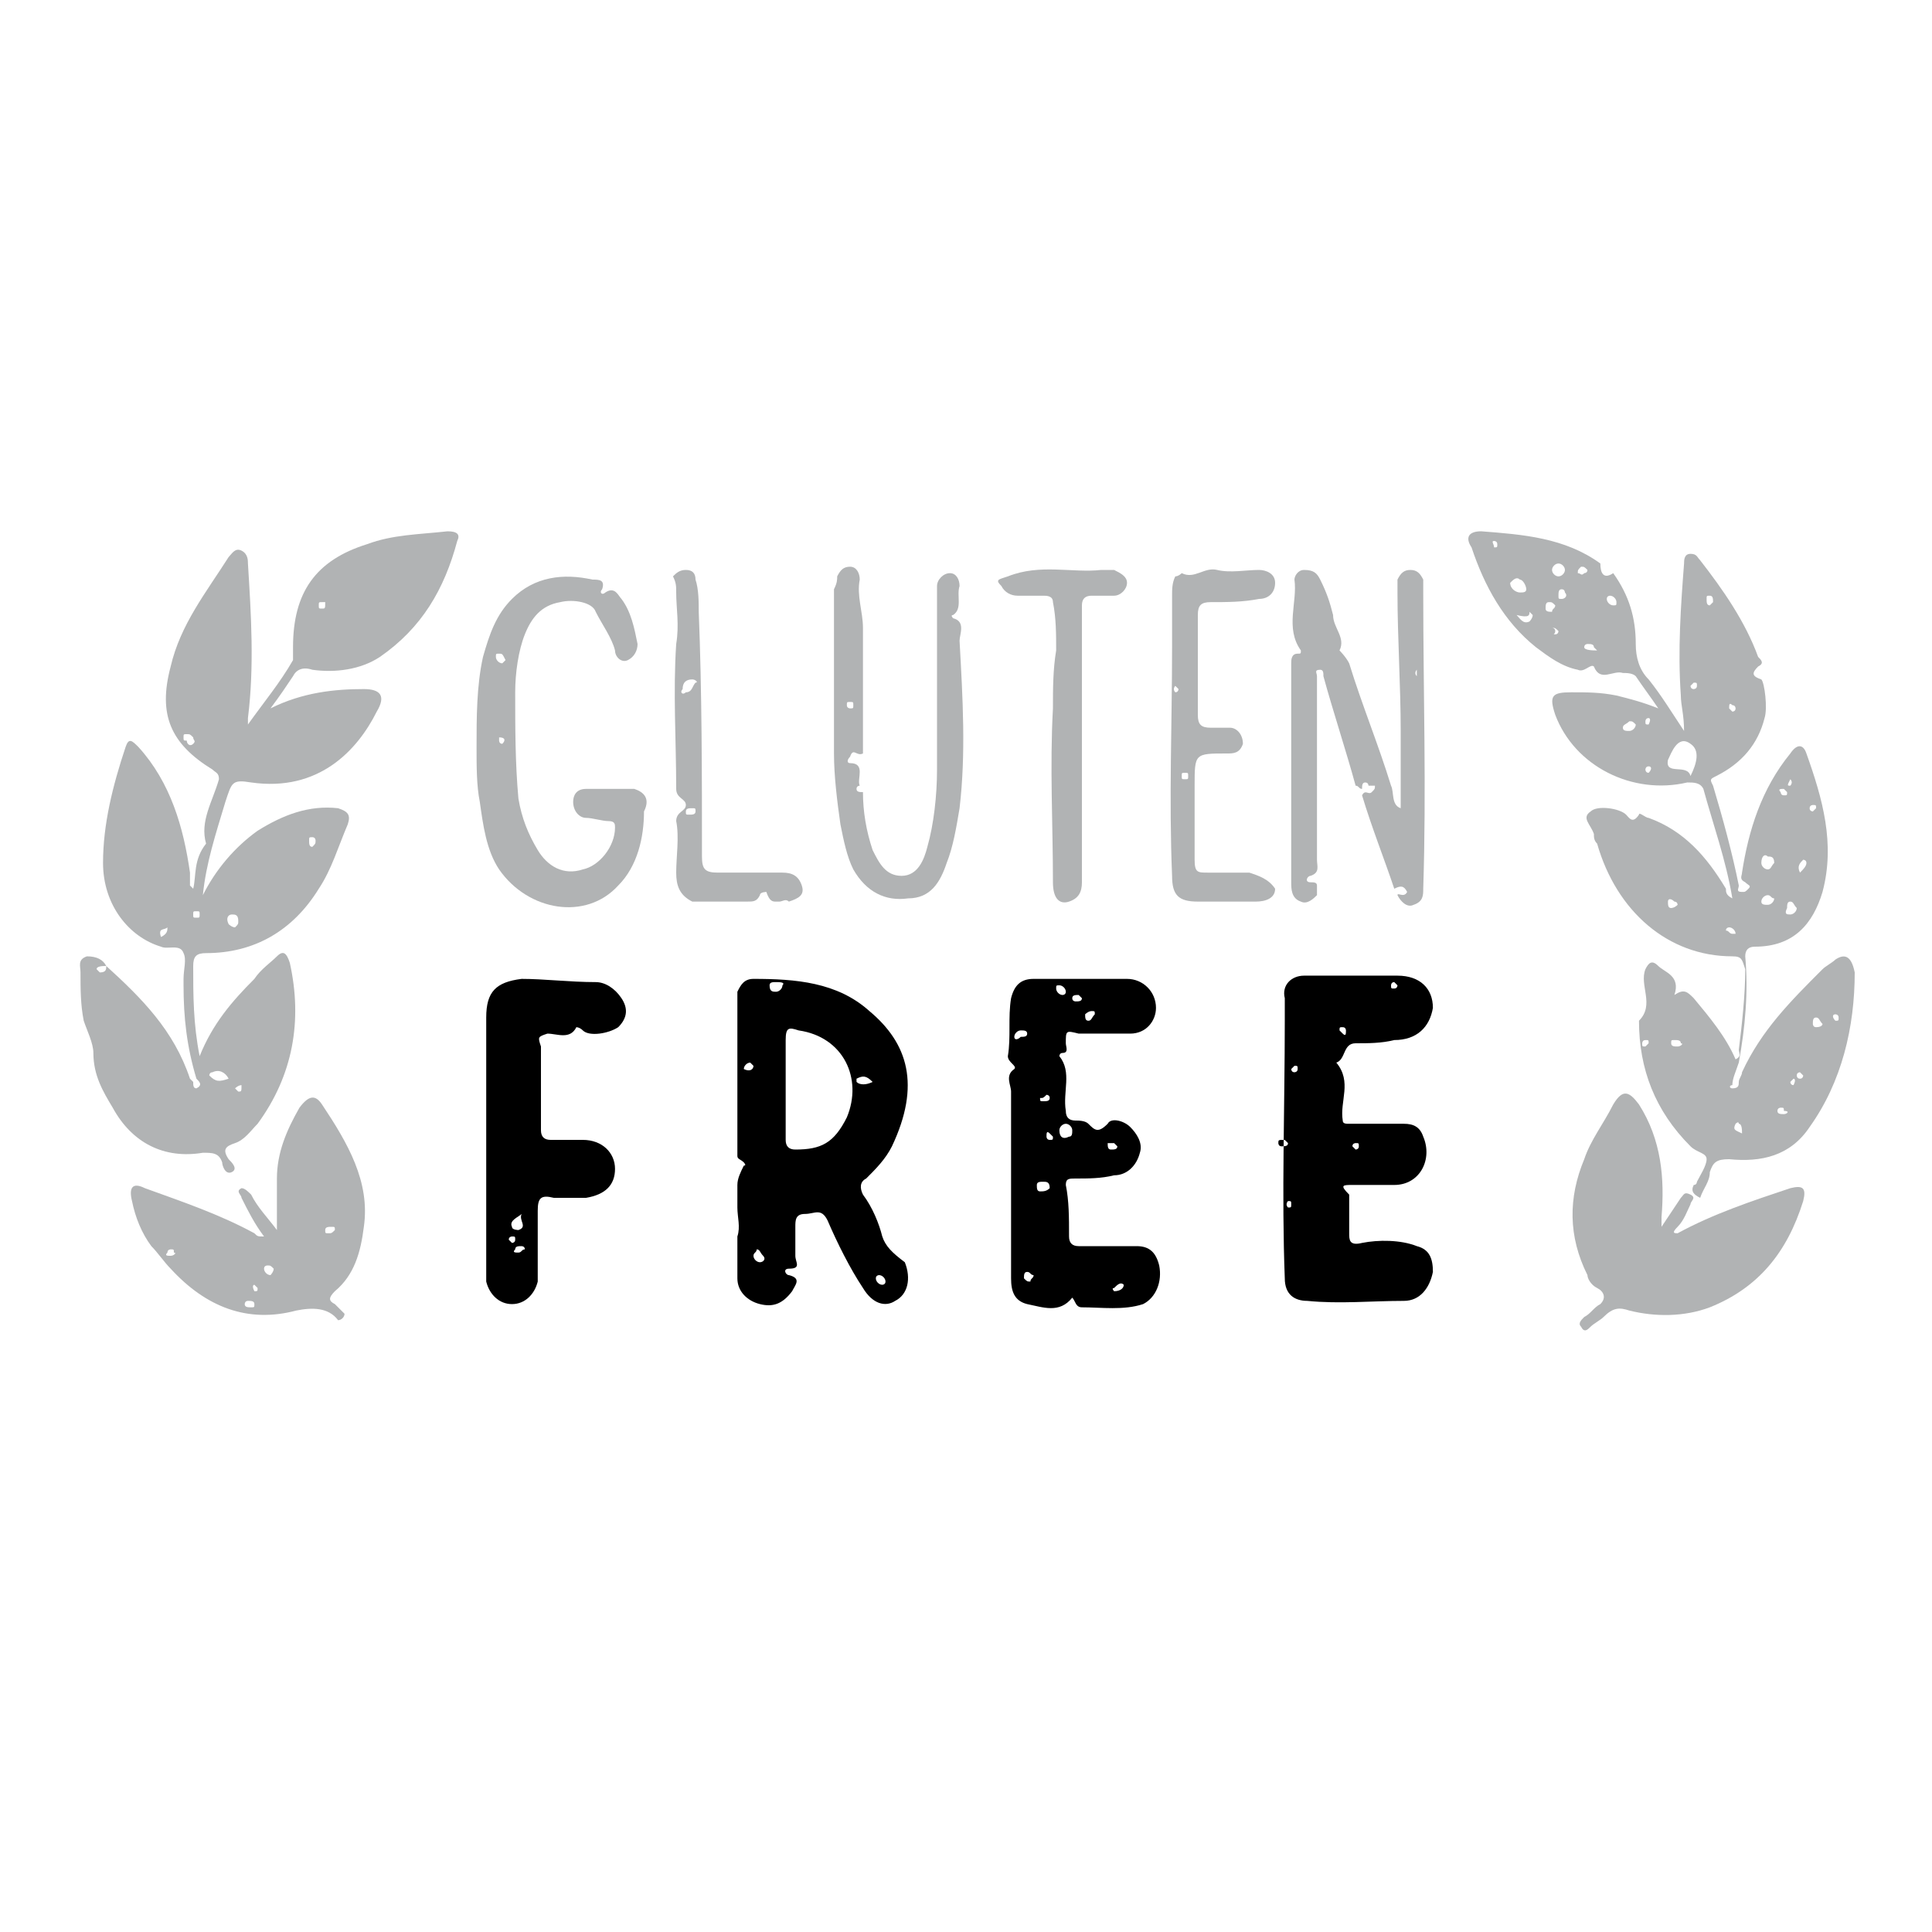 <?xml version="1.0" encoding="utf-8"?>
<!-- Generator: Adobe Illustrator 26.2.1, SVG Export Plug-In . SVG Version: 6.00 Build 0)  -->
<svg version="1.1" xmlns="http://www.w3.org/2000/svg" xmlns:xlink="http://www.w3.org/1999/xlink" x="0px" y="0px"
	 viewBox="0 0 60 60" style="enable-background:new 0 0 60 60;" xml:space="preserve">
<style type="text/css">
	.st0{fill:#B1B3B4;}
	.st1{display:none;}
	.st2{display:inline;fill:#707070;}
</style>
<g id="Capa_1">
	<g>
		<path class="st0" d="M52.1,38.3c1.1-0.6,2.3-1,3.5-1.4c0.4-0.1,0.5,0,0.4,0.4c-0.5,1.6-1.4,2.7-2.9,3.3c-0.8,0.3-1.7,0.3-2.5,0.1
			c-0.3-0.1-0.5-0.1-0.8,0.2c-0.1,0.1-0.3,0.2-0.4,0.3c-0.1,0.1-0.2,0.2-0.3,0c-0.1-0.1,0-0.2,0.1-0.3c0.2-0.1,0.3-0.3,0.5-0.4
			c0.2-0.2,0.1-0.4-0.1-0.5c-0.2-0.1-0.3-0.3-0.3-0.4c-0.6-1.2-0.6-2.4-0.1-3.6c0.2-0.6,0.6-1.1,0.9-1.7c0.3-0.5,0.5-0.4,0.8,0
			c0.7,1.1,0.8,2.3,0.7,3.5c0,0.1,0,0.1,0,0.3c0.2-0.3,0.4-0.6,0.6-0.9c0.1-0.1,0.1-0.2,0.3-0.1c0.2,0.1,0,0.2,0,0.3
			c-0.1,0.2-0.2,0.5-0.4,0.7C51.9,38.3,52,38.3,52.1,38.3z"/>
		<path class="st0" d="M33.6,23.2c0,1.4,0,2.8,0,4.2c0,0.3-0.1,0.5-0.4,0.6c-0.3,0.1-0.5-0.1-0.5-0.6c0-1.8-0.1-3.6,0-5.4
			c0-0.6,0-1.2,0.1-1.8c0-0.5,0-1-0.1-1.5c0-0.2-0.2-0.2-0.3-0.2c-0.3,0-0.6,0-0.8,0c-0.2,0-0.4-0.1-0.5-0.3
			C30.9,18,31,18,31.3,17.9c1-0.4,2-0.1,2.9-0.2c0.1,0,0.3,0,0.4,0c0.2,0.1,0.4,0.2,0.4,0.4c0,0.2-0.2,0.4-0.4,0.4
			c-0.2,0-0.5,0-0.7,0c-0.2,0-0.3,0.1-0.3,0.3C33.6,20.4,33.6,21.8,33.6,23.2C33.6,23.2,33.6,23.2,33.6,23.2z"/>
		<path class="st0" d="M13.9,16.5c-0.9,0.1-1.7,0.1-2.5,0.4c-1.6,0.5-2.3,1.5-2.3,3.2c0,0.2,0,0.3,0,0.4c-0.4,0.7-0.9,1.3-1.4,2
			c0-0.2,0-0.2,0-0.2c0.2-1.6,0.1-3.2,0-4.8c0-0.1,0-0.3-0.2-0.4c-0.2-0.1-0.3,0.1-0.4,0.2c-0.7,1.1-1.5,2.1-1.8,3.4
			c-0.4,1.5,0,2.4,1.3,3.2c0.1,0.1,0.2,0.1,0.2,0.3c-0.2,0.7-0.6,1.3-0.4,2C6,26.7,6.1,27.2,6,27.6c0,0-0.1-0.1-0.1-0.1
			c0-0.1,0-0.3,0-0.4c-0.2-1.4-0.6-2.8-1.6-3.9c-0.2-0.2-0.3-0.3-0.4,0c-0.4,1.2-0.7,2.4-0.7,3.6C3.2,28.1,4,29.1,5,29.4
			c0.2,0.1,0.6-0.1,0.7,0.2c0.1,0.2,0,0.5,0,0.8c0,0.1,0,0.1,0,0.2c0,1,0.1,1.9,0.4,2.9c0.1,0.1,0.2,0.2,0,0.3
			c-0.1,0-0.1-0.1-0.1-0.2l0,0c0,0-0.1-0.1-0.1-0.1C5.4,32,4.4,31,3.3,30l0,0c0,0,0,0,0,0c0,0.1,0,0.2-0.2,0.2c0,0-0.1-0.1-0.1-0.1
			C3,30,3.2,30,3.3,30c0,0,0,0,0,0c0,0,0,0,0,0c-0.1-0.2-0.3-0.3-0.6-0.3c-0.3,0.1-0.2,0.3-0.2,0.5c0,0.5,0,1,0.1,1.5
			c0.1,0.3,0.3,0.7,0.3,1c0,0.7,0.3,1.2,0.6,1.7c0.6,1.1,1.6,1.6,2.8,1.4c0.3,0,0.5,0,0.6,0.3c0,0.1,0.1,0.4,0.3,0.3
			c0.2-0.1,0-0.3-0.1-0.4c-0.2-0.3-0.1-0.4,0.2-0.5c0.3-0.1,0.5-0.4,0.7-0.6c1.1-1.5,1.4-3.2,1-5c-0.1-0.3-0.2-0.4-0.4-0.2
			c-0.2,0.2-0.5,0.4-0.7,0.7c-0.7,0.7-1.3,1.4-1.7,2.4c-0.2-1-0.2-1.9-0.2-2.8c0-0.3,0.1-0.4,0.4-0.4c1.5,0,2.7-0.7,3.5-2
			c0.4-0.6,0.6-1.3,0.9-2c0.1-0.3,0-0.4-0.3-0.5C9.6,25,8.8,25.3,8,25.8c-0.7,0.5-1.3,1.2-1.7,2c0.1-1,0.4-1.9,0.7-2.9
			c0.2-0.6,0.2-0.7,0.8-0.6c2.1,0.3,3.3-1,3.9-2.2c0.3-0.5,0.1-0.7-0.4-0.7c-0.9,0-1.9,0.1-2.9,0.6c0.3-0.4,0.5-0.7,0.7-1
			c0.1-0.2,0.3-0.3,0.6-0.2c0.7,0.1,1.5,0,2.1-0.4c1.3-0.9,2-2.1,2.4-3.6C14.3,16.6,14.2,16.5,13.9,16.5z M6,23.1
			c-0.1,0.1-0.2,0-0.2-0.1c-0.1,0-0.1,0-0.1-0.1c0-0.1,0-0.1,0.1-0.1c0.1,0,0.1,0,0.2,0.1C6,23,6.1,23,6,23.1z M5,29.1
			C5,29.1,4.9,29,5,29.1c-0.1-0.3,0.1-0.2,0.2-0.3C5.2,28.9,5.2,29,5,29.1z M7.5,33.7C7.5,33.7,7.5,33.8,7.5,33.7
			c0,0.2,0,0.2-0.1,0.2c0,0-0.1-0.1-0.1-0.1C7.3,33.8,7.4,33.7,7.5,33.7z M6.6,33.3c0.2-0.1,0.4,0,0.5,0.2c-0.3,0.1-0.4,0.1-0.6-0.1
			C6.5,33.4,6.5,33.3,6.6,33.3z M9.7,26c0.1,0,0.1,0.1,0.1,0.1c0,0.1,0,0.1-0.1,0.2c-0.1,0-0.1-0.1-0.1-0.2C9.6,26,9.6,26,9.7,26z
			 M7.2,28.4c0.1,0,0.2,0,0.2,0.2c0,0.1,0,0.1-0.1,0.2c-0.1,0-0.2-0.1-0.2-0.1C7,28.5,7.1,28.4,7.2,28.4z M6.1,28.5
			c-0.1,0-0.1,0-0.1-0.1c0-0.1,0-0.1,0.1-0.1c0.1,0,0.1,0,0.1,0.1C6.2,28.5,6.2,28.5,6.1,28.5z M10,18.9c-0.1,0-0.1,0-0.1-0.1
			c0-0.1,0-0.1,0.1-0.1c0.1,0,0.1,0,0.1,0C10.1,18.9,10.1,18.9,10,18.9z"/>
		<path d="M27.4,38.4c-0.1-0.4-0.3-0.9-0.6-1.3c-0.1-0.2-0.1-0.4,0.1-0.5c0.3-0.3,0.6-0.6,0.8-1c0.9-1.9,0.5-3.2-0.7-4.2
			c-1-0.9-2.3-1-3.6-1c-0.3,0-0.4,0.2-0.5,0.4c0,1.6,0,3.2,0,4.8c0,0,0,0.1,0,0.1c0,0.1,0,0.1,0,0.2c0,0.1,0.1,0.1,0.2,0.2
			c0,0,0.1,0.1,0,0.1c-0.1,0.2-0.2,0.4-0.2,0.6c0,0.2,0,0.5,0,0.7c0,0.3,0.1,0.6,0,0.9c0,0.1,0,0.1,0,0.2c0,0.4,0,0.7,0,1.1
			c0,0.4,0.3,0.7,0.7,0.8c0.4,0.1,0.7,0,1-0.4c0.1-0.2,0.3-0.4-0.1-0.5c-0.1,0-0.2-0.2,0-0.2c0.4,0,0.2-0.2,0.2-0.4
			c0-0.3,0-0.6,0-0.9c0-0.2,0-0.4,0.3-0.4c0.3,0,0.5-0.2,0.7,0.2c0.3,0.7,0.7,1.5,1.1,2.1c0.3,0.5,0.7,0.6,1,0.4
			c0.4-0.2,0.5-0.7,0.3-1.2C27.7,38.9,27.5,38.7,27.4,38.4z M23.1,33.2c0-0.1,0.1-0.2,0.2-0.2c0,0,0.1,0.1,0.1,0.1
			C23.4,33.2,23.3,33.3,23.1,33.2z M23.6,39.2c-0.1,0-0.2-0.1-0.2-0.2c0-0.1,0.1-0.1,0.1-0.2c0.1,0,0.1,0.1,0.2,0.2
			C23.8,39.1,23.7,39.2,23.6,39.2z M24.1,30.8c-0.1,0-0.2,0-0.2-0.2c0-0.1,0.1-0.1,0.2-0.1c0.1,0,0.3,0,0.2,0.1
			C24.3,30.7,24.2,30.8,24.1,30.8z M26.3,34.7c-0.4,0.8-0.8,1-1.6,1c-0.2,0-0.3-0.1-0.3-0.3c0-0.5,0-1.1,0-1.6c0,0,0,0,0,0
			c0-0.5,0-1,0-1.5c0-0.4,0.1-0.4,0.4-0.3C26.2,32.2,26.8,33.5,26.3,34.7z M26.6,33.5c0.2-0.1,0.3-0.1,0.5,0.1
			c-0.2,0.1-0.4,0.1-0.5,0C26.6,33.6,26.6,33.5,26.6,33.5z M27.4,39.9c-0.1,0-0.2-0.1-0.2-0.2c0-0.1,0.1-0.1,0.1-0.1
			c0.1,0,0.2,0.1,0.2,0.2C27.5,39.9,27.4,39.9,27.4,39.9z"/>
		<path d="M42,36.8c0.4,0,0.9,0,1.3,0c0.8,0,1.2-0.8,0.9-1.5c-0.1-0.3-0.3-0.4-0.6-0.4c-0.6,0-1.1,0-1.7,0c-0.1,0-0.2,0-0.2-0.1
			c-0.1-0.6,0.3-1.2-0.2-1.8c0.3-0.1,0.2-0.6,0.6-0.6c0.4,0,0.8,0,1.2-0.1c0.7,0,1.1-0.4,1.2-1c0-0.6-0.4-1-1.1-1c-0.5,0-1,0-1.4,0
			c0,0,0,0,0,0c-0.5,0-1,0-1.5,0c-0.4,0-0.7,0.3-0.6,0.7c0,0.2,0,0.5,0,0.7c0,2.7-0.1,5.4,0,8c0,0.5,0.3,0.7,0.7,0.7c1,0.1,2,0,3,0
			c0.5,0,0.8-0.4,0.9-0.9c0-0.4-0.1-0.7-0.5-0.8c-0.5-0.2-1.2-0.2-1.7-0.1c-0.4,0.1-0.4-0.1-0.4-0.3c0-0.4,0-0.8,0-1.2
			C41.6,36.8,41.7,36.8,42,36.8z M42.1,35.5c0.1,0,0.1,0,0.1,0.1c0,0.1-0.1,0.1-0.1,0.1c0,0-0.1-0.1-0.1-0.1
			C42,35.5,42.1,35.5,42.1,35.5z M43.3,30.5c0.1,0.1,0.1,0.1,0.1,0.1c0,0,0,0.1-0.1,0.1c-0.1,0-0.1,0-0.1-0.1
			C43.2,30.6,43.2,30.5,43.3,30.5z M41.7,31.9c0.1,0,0.1,0.1,0.1,0.1c0,0.1,0,0.2-0.1,0.1c0,0-0.1-0.1-0.1-0.1
			C41.6,31.9,41.6,31.9,41.7,31.9z M39.8,35.6c-0.1,0-0.1-0.1-0.1-0.1c0-0.1,0-0.1,0.2-0.1c0,0,0.1,0.1,0.1,0.1
			C40,35.6,39.9,35.6,39.8,35.6z M40,37.5C40,37.5,39.9,37.4,40,37.5c-0.1-0.1,0-0.2,0-0.2c0.1,0,0.1,0,0.1,0.1
			C40.1,37.5,40.1,37.5,40,37.5z M40.2,33.3c-0.1,0-0.1-0.1-0.1-0.1c0,0,0.1-0.1,0.1-0.1c0.1,0,0.1,0,0.1,0.1
			C40.3,33.3,40.2,33.3,40.2,33.3z"/>
		<path d="M36,39.3c-0.1-0.4-0.3-0.6-0.7-0.6c-0.6,0-1.2,0-1.8,0c-0.2,0-0.3-0.1-0.3-0.3c0-0.6,0-1.1-0.1-1.6c0-0.2,0.1-0.2,0.3-0.2
			c0.4,0,0.8,0,1.2-0.1c0.4,0,0.7-0.3,0.8-0.7c0.1-0.3-0.1-0.6-0.3-0.8c-0.2-0.2-0.6-0.3-0.7-0.1c-0.3,0.3-0.4,0.2-0.6,0
			c-0.1-0.1-0.3-0.1-0.4-0.1c-0.2,0-0.3-0.1-0.3-0.3c-0.1-0.6,0.2-1.2-0.2-1.7c0,0,0-0.1,0.1-0.1c0.2,0,0.1-0.2,0.1-0.3
			c0-0.4,0-0.4,0.4-0.3c0,0,0,0,0,0c0.5,0,1.1,0,1.6,0c0.5,0,0.8-0.4,0.8-0.8c0-0.5-0.4-0.9-0.9-0.9c-1,0-1.9,0-2.9,0
			c-0.4,0-0.6,0.2-0.7,0.6c-0.1,0.6,0,1.2-0.1,1.8c0,0.2,0.3,0.3,0.2,0.4c-0.3,0.2-0.1,0.5-0.1,0.7c0,0.8,0,1.7,0,2.5
			c0,1.1,0,2.2,0,3.3c0,0.4,0.1,0.7,0.5,0.8c0.5,0.1,1,0.3,1.4-0.2c0.1,0.1,0.1,0.3,0.3,0.3c0.6,0,1.3,0.1,1.9-0.1
			C35.9,40.3,36.1,39.8,36,39.3z M34.6,35.5c0,0,0.1,0.1,0.1,0.1c0,0.1-0.1,0.1-0.2,0.1c-0.1,0-0.1-0.1-0.1-0.2
			C34.5,35.5,34.5,35.5,34.6,35.5z M33.9,31.4c0.1,0,0.1,0,0.1,0.1c-0.1,0.1-0.1,0.2-0.2,0.2c-0.1,0-0.1-0.1-0.1-0.2
			C33.7,31.5,33.8,31.4,33.9,31.4z M33.5,30.9c0,0,0.1,0.1,0.1,0.1c0,0.1-0.1,0.1-0.2,0.1c0,0-0.1,0-0.1-0.1
			C33.3,30.9,33.4,30.9,33.5,30.9z M31.5,32.2c0-0.1,0.1-0.2,0.2-0.2c0.1,0,0.2,0,0.2,0.1c0,0.1-0.1,0.1-0.2,0.1
			C31.6,32.3,31.5,32.3,31.5,32.2z M32,39.8c-0.1,0-0.1,0-0.2-0.1c0-0.1,0-0.2,0.1-0.2c0.1,0,0.1,0.1,0.2,0.1
			C32.1,39.7,32,39.7,32,39.8z M32.5,34c0,0,0.1,0,0.1,0.1c0,0.1-0.1,0.1-0.2,0.1c-0.1,0-0.1,0-0.1-0.1C32.4,34.1,32.4,34.1,32.5,34
			z M32.3,37c-0.1,0-0.1-0.1-0.1-0.2c0-0.1,0.1-0.1,0.2-0.1c0.1,0,0.2,0,0.2,0.2C32.5,37,32.4,37,32.3,37z M32.6,35.4
			c-0.1,0-0.1-0.1-0.1-0.1c0-0.1,0-0.2,0.1-0.1c0,0,0.1,0.1,0.1,0.1C32.7,35.4,32.7,35.4,32.6,35.4z M32.9,30.6
			c0.1,0,0.2,0.1,0.2,0.2c0,0.1-0.1,0.1-0.1,0.1c-0.1,0-0.2-0.1-0.2-0.2C32.8,30.6,32.8,30.6,32.9,30.6z M32.9,35.1
			c0-0.1,0.1-0.2,0.2-0.2c0.1,0,0.2,0.1,0.2,0.2c0,0.1,0,0.2-0.1,0.2C33,35.4,32.9,35.3,32.9,35.1z M34.6,40.1c0,0-0.1-0.1,0-0.1
			c0.1-0.1,0.2-0.2,0.3-0.1C34.9,40,34.8,40.1,34.6,40.1z"/>
		<path class="st0" d="M57,29.8c-0.1,0.1-0.3,0.2-0.4,0.3c-1,1-1.9,1.9-2.5,3.2c0,0.1-0.1,0.2-0.1,0.3c0,0,0,0,0,0l0,0
			c0,0.1,0,0.2-0.2,0.2c-0.1,0-0.1-0.1,0-0.1c0-0.2,0.1-0.4,0.2-0.7c0.2-1.1,0.3-2.2,0.2-3.3c0-0.2,0.1-0.3,0.3-0.3
			c1.2,0,1.8-0.7,2.1-1.7c0.4-1.5,0-2.9-0.5-4.3c-0.1-0.3-0.3-0.3-0.5,0c-0.9,1.1-1.3,2.4-1.5,3.7c0,0.1-0.1,0.2,0.1,0.3
			c0.1,0.1,0.2,0.1,0.1,0.2c-0.1,0.1-0.1,0.1-0.2,0.1c-0.2,0-0.1-0.1-0.1-0.2c-0.2-1-0.5-2.1-0.8-3.1c-0.1-0.2-0.1-0.2,0.1-0.3
			c0.8-0.4,1.3-1,1.5-1.8c0.1-0.3,0-1.1-0.1-1.2c-0.3-0.1-0.3-0.2-0.1-0.4c0.2-0.1,0.1-0.2,0-0.3c-0.4-1.1-1.1-2.1-1.8-3
			c-0.1-0.1-0.1-0.2-0.3-0.2c-0.2,0-0.2,0.2-0.2,0.3c-0.1,1.3-0.2,2.7-0.1,4.1c0,0.3,0.1,0.6,0.1,1.1c-0.4-0.6-0.7-1.1-1.1-1.6
			c-0.3-0.3-0.4-0.7-0.4-1.1c0-0.8-0.2-1.5-0.7-2.2c-0.3,0.2-0.4,0-0.4-0.3c0,0,0,0,0,0l0,0c-1.1-0.8-2.4-0.9-3.7-1
			c-0.4,0-0.5,0.2-0.3,0.5c0.4,1.2,1,2.3,2,3.1c0.4,0.3,0.8,0.6,1.3,0.7c0.2,0.1,0.4-0.2,0.5-0.1c0.2,0.5,0.6,0.1,0.9,0.2
			c0.1,0,0.3,0,0.4,0.1c0.2,0.3,0.5,0.7,0.7,1c-0.5-0.2-0.9-0.3-1.3-0.4c-0.5-0.1-0.9-0.1-1.4-0.1c-0.6,0-0.7,0.1-0.5,0.7
			c0.6,1.6,2.4,2.5,4.1,2.1c0.2,0,0.4,0,0.5,0.2c0.3,1.1,0.7,2.2,0.9,3.4c-0.2-0.1-0.2-0.2-0.2-0.3c-0.6-1-1.3-1.8-2.4-2.2
			c-0.1,0-0.3-0.2-0.3-0.1c-0.2,0.3-0.3,0.1-0.4,0c-0.2-0.2-0.9-0.3-1.1-0.1c-0.3,0.2,0,0.4,0.1,0.7c0,0.1,0,0.2,0.1,0.3
			c0.6,2.1,2.2,3.5,4.2,3.5c0.3,0,0.3,0.1,0.4,0.4c0,0.8-0.1,1.7-0.2,2.5c0,0.1,0.1,0.2-0.1,0.3c-0.3-0.7-0.8-1.3-1.3-1.9
			c-0.2-0.2-0.3-0.3-0.6-0.1c0.2-0.6-0.3-0.7-0.5-0.9c-0.2-0.2-0.3-0.1-0.4,0.1c-0.2,0.5,0.3,1.1-0.2,1.6c0,1.5,0.5,2.8,1.6,3.9
			c0.2,0.2,0.5,0.2,0.5,0.4c0,0.2-0.2,0.5-0.3,0.7c0,0,0,0.1-0.1,0.1c-0.1,0.2,0,0.3,0.2,0.4c0.1-0.3,0.3-0.5,0.3-0.8
			c0.1-0.3,0.2-0.4,0.6-0.4c1,0.1,1.9-0.1,2.5-1c1-1.4,1.4-3.1,1.4-4.8C57.5,29.7,57.3,29.6,57,29.8z M56.3,25c0.1,0,0.1,0,0.1,0.1
			c0,0-0.1,0.1-0.1,0.1c0,0-0.1,0-0.1-0.1C56.2,25,56.3,25,56.3,25z M56,26.7c0,0,0.1,0,0.1,0.1c0,0.1-0.1,0.2-0.2,0.3
			C55.8,26.9,55.9,26.8,56,26.7z M55.6,24.2C55.6,24.2,55.7,24.3,55.6,24.2c0.1,0.1,0,0.2,0,0.2C55.5,24.4,55.5,24.4,55.6,24.2
			C55.5,24.3,55.6,24.2,55.6,24.2z M55.6,28c0.1,0,0.1,0.1,0.2,0.2c0,0.1-0.1,0.2-0.2,0.2c-0.1,0-0.2,0-0.1-0.2
			C55.5,28.1,55.5,28,55.6,28z M55.4,24.5c0,0,0.1,0.1,0.1,0.1c0,0.1,0,0.1-0.1,0.1c-0.1,0-0.1-0.1-0.1-0.1
			C55.2,24.5,55.3,24.5,55.4,24.5z M54.9,28.1c-0.1,0-0.2,0-0.2-0.1c0-0.1,0.1-0.2,0.2-0.2c0.1,0,0.1,0.1,0.2,0.1
			C55.1,28,55,28.1,54.9,28.1z M54.9,26.6c0.1,0,0.2,0,0.2,0.2c-0.1,0.1-0.1,0.2-0.2,0.2c-0.1,0-0.2-0.1-0.2-0.2
			C54.7,26.6,54.8,26.5,54.9,26.6z M53.8,21.9c0.1,0,0.1,0.1,0.1,0.1c0,0.1-0.1,0.1-0.1,0.1c0,0-0.1-0.1-0.1-0.1
			C53.7,21.9,53.7,21.8,53.8,21.9z M46.4,17C46.4,17,46.5,17,46.4,17c0-0.1-0.1-0.2,0-0.2c0,0,0.1,0,0.1,0.1
			C46.5,17,46.5,17,46.4,17z M47.2,18c0.1,0,0.2,0.2,0.2,0.3c0,0.1-0.1,0.1-0.2,0.1c-0.1,0-0.3-0.1-0.3-0.3C47,18,47.1,17.9,47.2,18
			z M47.5,19.3c-0.2,0.1-0.3-0.1-0.4-0.2c0.4,0.1,0.4,0,0.4-0.1c0,0,0,0,0,0c0,0,0,0,0.1,0.1C47.6,19.2,47.5,19.3,47.5,19.3z
			 M48.4,17.5c0.1,0,0.2,0.1,0.2,0.2c0,0.1-0.1,0.2-0.2,0.2c-0.1,0-0.2-0.1-0.2-0.2C48.2,17.6,48.3,17.5,48.4,17.5z M48,18.9
			c0-0.1,0-0.2,0.1-0.2c0.1,0,0.1,0,0.2,0.1c0,0.1-0.1,0.1-0.1,0.2C48.1,19,48,19,48,18.9z M48.3,19.7c-0.1,0,0,0,0-0.1
			c0-0.1-0.1-0.1-0.1-0.1c0.1,0,0.1,0,0.2,0.1C48.4,19.6,48.4,19.7,48.3,19.7z M48.5,18.6c-0.1,0-0.1,0-0.1-0.1c0-0.1,0-0.2,0.1-0.2
			c0.1,0,0.1,0.1,0.1,0.1C48.7,18.5,48.6,18.6,48.5,18.6z M49,17.8c0-0.1,0-0.1,0.1-0.2c0.1,0,0.1,0,0.2,0.1c0,0.1-0.1,0.1-0.1,0.1
			C49.1,17.9,49.1,17.8,49,17.8z M49.6,20.2c-0.1,0-0.4,0-0.4-0.1c0-0.1,0.1-0.1,0.1-0.1c0.1,0,0.2,0,0.2,0.1
			C49.6,20.2,49.6,20.2,49.6,20.2z M50.1,18.8c-0.1,0-0.2-0.1-0.2-0.2c0-0.1,0.1-0.1,0.1-0.1c0.1,0,0.2,0.1,0.2,0.2
			C50.2,18.8,50.2,18.8,50.1,18.8z M50.6,22.7c-0.1,0-0.2,0-0.2-0.1c0-0.1,0.1-0.1,0.2-0.2c0.1,0,0.1,0,0.2,0.1
			C50.8,22.6,50.7,22.7,50.6,22.7z M51.2,24c-0.1,0-0.1-0.1-0.1-0.1c0,0,0-0.1,0.1-0.1C51.3,23.8,51.3,23.9,51.2,24
			C51.3,24,51.2,24,51.2,24z M51.2,22.5c-0.1,0-0.1,0-0.1-0.1c0,0,0-0.1,0.1-0.1C51.2,22.3,51.3,22.3,51.2,22.5
			C51.3,22.5,51.3,22.5,51.2,22.5z M52.5,24.1c-0.1-0.4-0.8,0-0.7-0.5c0.1-0.2,0.3-0.8,0.7-0.5C52.8,23.3,52.7,23.7,52.5,24.1z
			 M52.6,21.4c-0.1,0-0.1-0.1-0.1-0.1c0,0,0.1-0.1,0.1-0.1c0.1,0,0.1,0,0.1,0.1C52.7,21.4,52.6,21.4,52.6,21.4z M53,18.6
			c0-0.1,0-0.1,0.1-0.1c0.1,0,0.1,0.1,0.1,0.2c0,0-0.1,0.1-0.1,0.1C53,18.8,53,18.7,53,18.6z M51.9,28.2c-0.1,0-0.1-0.1-0.1-0.2
			c0-0.1,0.1-0.1,0.2,0c0.1,0,0.1,0.1,0.1,0.1C52,28.2,51.9,28.2,51.9,28.2z M53.8,29c-0.1,0-0.1-0.1-0.2-0.1c0-0.1,0.1-0.1,0.1-0.1
			c0.1,0,0.2,0.1,0.2,0.2C54,29,53.9,29,53.8,29z M51.1,32.5c-0.1,0-0.1,0-0.1-0.1c0,0,0-0.1,0.1-0.1c0.1,0,0.1,0,0.1,0.1
			C51.2,32.4,51.1,32.5,51.1,32.5z M52.1,32.5c-0.1,0-0.2,0-0.2-0.1c0-0.1,0-0.1,0.1-0.1c0.1,0,0.2,0,0.2,0.1
			C52.3,32.4,52.2,32.5,52.1,32.5z M54.1,35.2c-0.2-0.1-0.3-0.1-0.2-0.3c0,0,0.1-0.1,0.1,0C54.1,34.9,54.1,35.1,54.1,35.2z
			 M55.4,34.6c-0.1,0-0.2,0-0.2-0.1c0-0.1,0.1-0.1,0.1-0.1c0.1,0,0.1,0,0.1,0.1C55.6,34.5,55.5,34.6,55.4,34.6z M55.7,33.7
			c-0.1,0-0.1-0.1-0.1-0.1c0,0,0.1-0.1,0.1-0.1C55.7,33.5,55.8,33.5,55.7,33.7C55.7,33.6,55.7,33.7,55.7,33.7z M55.9,33.5
			c-0.1,0-0.1-0.1-0.1-0.1c0-0.1,0.1-0.1,0.1-0.1c0,0,0.1,0.1,0.1,0.1C56,33.4,56,33.5,55.9,33.5z M56.4,31.9
			c-0.1,0-0.1-0.1-0.1-0.1c0-0.1,0-0.2,0.1-0.2c0.1,0,0.1,0.1,0.2,0.2C56.6,31.8,56.6,31.9,56.4,31.9z M57,31.7
			C57,31.7,57,31.7,57,31.7c-0.1-0.1-0.1-0.2,0-0.2c0,0,0.1,0,0.1,0.1C57.1,31.7,57.1,31.7,57,31.7z"/>
		<path class="st0" d="M10,34.3C9.8,34,9.6,34,9.3,34.4c-0.4,0.7-0.7,1.4-0.7,2.2c0,0.5,0,1.1,0,1.6c-0.3-0.4-0.6-0.7-0.8-1.1
			c-0.1-0.1-0.2-0.2-0.3-0.2c-0.2,0.1,0,0.2,0,0.3c0.2,0.4,0.4,0.8,0.7,1.2C8,38.4,8,38.4,7.9,38.3c-1.1-0.6-2.3-1-3.4-1.4
			c-0.4-0.2-0.5,0-0.4,0.4c0.1,0.5,0.3,1,0.6,1.4c0.2,0.2,0.4,0.5,0.6,0.7c1.1,1.2,2.4,1.7,3.9,1.3c0.5-0.1,1-0.1,1.3,0.3
			c0.1,0,0.2-0.1,0.2-0.2c-0.1-0.1-0.2-0.2-0.3-0.3c-0.2-0.1-0.2-0.2,0-0.4c0.6-0.5,0.8-1.2,0.9-2C11.5,36.7,10.8,35.5,10,34.3z
			 M5.3,39c-0.1,0-0.2,0-0.1-0.1c0-0.1,0.1-0.1,0.1-0.1c0.1,0,0.1,0,0.1,0.1C5.5,38.9,5.4,39,5.3,39z M7.8,40.6
			c-0.1,0-0.2,0-0.2-0.1c0,0,0-0.1,0.1-0.1c0.1,0,0.2,0,0.2,0.1C7.9,40.6,7.9,40.6,7.8,40.6z M7.9,40.1C7.9,40.1,7.8,40.1,7.9,40.1
			c-0.1-0.2,0-0.2,0-0.2C8,40,8,40,8,40C8,40.1,8,40.1,7.9,40.1z M8.4,39.6c-0.1,0-0.2-0.1-0.2-0.2c0-0.1,0.1-0.1,0.1-0.1
			c0.1,0,0.1,0,0.2,0.1C8.5,39.5,8.4,39.6,8.4,39.6z M10.2,38.3c-0.1,0-0.1,0-0.1-0.1c0-0.1,0.1-0.1,0.2-0.1c0.1,0,0.1,0,0.1,0.1
			C10.3,38.3,10.3,38.3,10.2,38.3z"/>
		<path d="M17,32.1c0.3,0,0.7,0.2,0.9-0.2c0,0,0.1,0,0.2,0.1c0.2,0.2,0.8,0.1,1.1-0.1c0.3-0.3,0.3-0.6,0.1-0.9
			c-0.2-0.3-0.5-0.5-0.8-0.5c-0.8,0-1.6-0.1-2.3-0.1c-0.8,0.1-1.1,0.4-1.1,1.2c0,1.3,0,2.6,0,3.9c0,0,0,0,0,0c0,0.6,0,1.3,0,1.9
			c0,0.6,0,1.3,0,1.9c0,0.2,0,0.3,0,0.5c0.1,0.4,0.4,0.7,0.8,0.7c0.4,0,0.7-0.3,0.8-0.7c0-0.2,0-0.3,0-0.5c0-0.6,0-1.1,0-1.7
			c0-0.4,0.1-0.5,0.5-0.4c0.3,0,0.6,0,1,0c0.6-0.1,0.9-0.4,0.9-0.9c0-0.5-0.4-0.9-1-0.9c-0.3,0-0.7,0-1,0c-0.2,0-0.3-0.1-0.3-0.3
			c0-0.9,0-1.7,0-2.6C16.7,32.2,16.7,32.2,17,32.1z M15.8,38.5c0-0.1,0.1-0.1,0.1-0.1c0.1,0,0.1,0,0.1,0.1c0,0.1-0.1,0.1-0.1,0.1
			C15.9,38.6,15.8,38.5,15.8,38.5z M16.1,38.9c-0.1,0-0.2,0-0.1-0.1c0-0.1,0.1-0.1,0.2-0.1c0,0,0.1,0,0.1,0.1
			C16.2,38.8,16.2,38.9,16.1,38.9z M16.1,38.2c0,0-0.2,0-0.2-0.1c-0.1-0.2,0.2-0.3,0.3-0.4C16.1,37.9,16.4,38.1,16.1,38.2z"/>
		<path class="st0" d="M44.2,18.4c0-0.1,0-0.3,0-0.4c-0.1-0.2-0.2-0.3-0.4-0.3c-0.2,0-0.3,0.1-0.4,0.3c0,0.1,0,0.3,0,0.4
			c0,1.4,0.1,2.9,0.1,4.3c0,0.8,0,1.6,0,2.4c-0.3-0.1-0.2-0.5-0.3-0.7c-0.4-1.3-0.9-2.5-1.3-3.8c-0.1-0.2-0.3-0.4-0.3-0.4
			c0.2-0.4-0.2-0.7-0.2-1.1c-0.1-0.4-0.2-0.7-0.4-1.1c-0.1-0.2-0.2-0.3-0.5-0.3c-0.2,0-0.3,0.2-0.3,0.3c0.1,0.7-0.3,1.5,0.2,2.2
			c0,0.1,0,0.1-0.1,0.1c-0.2,0-0.2,0.2-0.2,0.3c0,2.3,0,4.5,0,6.8c0,0.2,0,0.5,0.3,0.6c0.2,0.1,0.4-0.1,0.5-0.2c0,0,0-0.1,0-0.2
			c0,0,0-0.1,0-0.1c0-0.1-0.1-0.1-0.2-0.1c-0.2,0-0.1-0.2,0-0.2c0.3-0.1,0.2-0.3,0.2-0.5c0-1.9,0-3.7,0-5.6c0,0,0,0,0,0
			c0,0,0-0.1,0-0.1c0-0.1-0.1-0.2,0.1-0.2c0.1,0,0.1,0.1,0.1,0.2c0.3,1.1,0.7,2.3,1,3.4c0.1,0,0.1,0.1,0.2,0.1l0,0
			c0-0.1,0-0.2,0.1-0.2c0.1,0,0.1,0.1,0.1,0.1c0.1,0,0.1,0,0.2,0c0,0.1,0,0.1-0.1,0.2c-0.1,0.1-0.2-0.1-0.3,0.1c0.3,1,0.7,2,1,2.9
			c0.2-0.1,0.3-0.1,0.4,0.1c-0.1,0.2-0.3,0-0.3,0.1c0.1,0.2,0.3,0.4,0.5,0.3c0.3-0.1,0.3-0.3,0.3-0.5C44.3,24.5,44.2,21.5,44.2,18.4
			z M44,21C43.9,20.9,43.9,20.9,44,21c-0.1-0.1,0-0.2,0-0.2C44,20.8,44,20.8,44,21C44,20.9,44,21,44,21z"/>
		<path class="st0" d="M19.7,24.5c-0.5,0-1,0-1.5,0c-0.3,0-0.4,0.2-0.4,0.4c0,0.3,0.2,0.5,0.4,0.5c0.2,0,0.5,0.1,0.7,0.1
			c0.2,0,0.2,0.1,0.2,0.2c0,0.6-0.5,1.2-1,1.3c-0.6,0.2-1.1-0.1-1.4-0.6c-0.3-0.5-0.5-1-0.6-1.6c-0.1-1.1-0.1-2.2-0.1-3.3
			c0-0.6,0.1-1.3,0.3-1.8c0.2-0.5,0.5-0.9,1.1-1c0.4-0.1,1,0,1.1,0.3c0.2,0.4,0.5,0.8,0.6,1.2c0,0.2,0.2,0.4,0.4,0.3
			c0.2-0.1,0.3-0.3,0.3-0.5c-0.1-0.5-0.2-1-0.5-1.4c-0.1-0.1-0.2-0.4-0.5-0.2c-0.1,0.1-0.2,0-0.1-0.1c0.1-0.3-0.1-0.3-0.3-0.3
			c-0.9-0.2-1.8-0.1-2.5,0.6c-0.5,0.5-0.7,1.1-0.9,1.8c-0.2,0.9-0.2,1.9-0.2,2.8c0,0.6,0,1.2,0.1,1.7c0.1,0.7,0.2,1.5,0.6,2.1
			c0.9,1.3,2.7,1.6,3.7,0.5c0.6-0.6,0.8-1.5,0.8-2.3C20.2,24.8,20,24.6,19.7,24.5z M15.4,20.4c0-0.1,0-0.1,0.1-0.1
			c0.1,0,0.1,0,0.2,0.2c0,0-0.1,0.1-0.1,0.1C15.5,20.6,15.4,20.5,15.4,20.4z M15.6,23.1c-0.1,0-0.1-0.1-0.1-0.1c0,0,0-0.1,0-0.1
			C15.7,22.9,15.7,23,15.6,23.1C15.7,23.1,15.7,23.1,15.6,23.1z"/>
		<g>
			<path class="st0" d="M26.7,23.5C26.7,23.5,26.7,23.5,26.7,23.5C26.7,23.5,26.7,23.5,26.7,23.5z"/>
			<path class="st0" d="M29.8,19.9c0-0.2,0.2-0.6-0.2-0.7c0,0-0.1-0.1,0-0.1c0.3-0.2,0.1-0.6,0.2-0.9c0-0.2-0.1-0.4-0.3-0.4
				c-0.2,0-0.4,0.2-0.4,0.4c0,0.1,0,0.3,0,0.4c0,1.8,0,3.6,0,5.3c0,0.8-0.1,1.7-0.3,2.4c-0.1,0.4-0.3,0.9-0.8,0.9
				c-0.5,0-0.7-0.4-0.9-0.8c-0.2-0.6-0.3-1.2-0.3-1.8c-0.1,0-0.2,0-0.2-0.1c0-0.1,0.1-0.1,0.1-0.1l0,0c-0.1-0.2,0.2-0.7-0.3-0.7
				c-0.1,0-0.1-0.1,0-0.2c0.1-0.3,0.2,0,0.4-0.1c0-1.3,0-2.6,0-3.9c0-0.5-0.2-1-0.1-1.5c0-0.2-0.1-0.4-0.3-0.4
				c-0.2,0-0.3,0.1-0.4,0.3c0,0.1,0,0.2-0.1,0.4c0,1.7,0,3.4,0,5.1c0,0.7,0.1,1.5,0.2,2.2c0.1,0.5,0.2,1,0.4,1.4
				c0.4,0.7,1,1,1.7,0.9c0.7,0,1-0.5,1.2-1.1c0.2-0.5,0.3-1.1,0.4-1.7C30,23.4,29.9,21.7,29.8,19.9z M26.4,21.8c0.1,0,0.1,0,0.1,0.1
				c0,0.1,0,0.1-0.1,0.1c0,0-0.1,0-0.1-0.1C26.3,21.8,26.3,21.8,26.4,21.8z"/>
		</g>
		<path class="st0" d="M38.8,27.1c-0.4,0-0.9,0-1.3,0c-0.3,0-0.4,0-0.4-0.4c0-0.8,0-1.6,0-2.3c0-1,0-1,1-1c0,0,0,0,0,0
			c0.2,0,0.4,0,0.5-0.3c0-0.3-0.2-0.5-0.4-0.5c-0.2,0-0.4,0-0.6,0c-0.3,0-0.4-0.1-0.4-0.4c0-1,0-2.1,0-3.1c0-0.3,0.1-0.4,0.4-0.4
			c0.5,0,1,0,1.5-0.1c0.3,0,0.5-0.2,0.5-0.5c0-0.3-0.3-0.4-0.5-0.4c-0.4,0-0.9,0.1-1.3,0c-0.4-0.1-0.7,0.3-1.1,0.1
			c0,0-0.1,0.1-0.2,0.1c-0.1,0.2-0.1,0.4-0.1,0.6c0,0.5,0,1.1,0,1.6c0,2.4-0.1,4.7,0,7.1c0,0.6,0.2,0.8,0.8,0.8c0.3,0,0.5,0,0.8,0
			c0,0,0,0,0,0c0.3,0,0.7,0,1,0c0.3,0,0.6-0.1,0.6-0.4C39.4,27.3,39.1,27.2,38.8,27.1z M36.5,21.5C36.5,21.5,36.4,21.4,36.5,21.5
			c-0.1-0.1,0-0.2,0-0.2c0,0,0.1,0.1,0.1,0.1C36.6,21.4,36.6,21.5,36.5,21.5z M36.8,24.2c-0.1,0-0.1,0-0.1-0.1c0-0.1,0-0.1,0.1-0.1
			c0.1,0,0.1,0,0.1,0.1C36.9,24.2,36.9,24.2,36.8,24.2z"/>
		<path class="st0" d="M24.9,27.5c-0.1-0.3-0.3-0.4-0.6-0.4c-0.7,0-1.3,0-2,0c-0.4,0-0.5-0.1-0.5-0.5c0-2.5,0-5.1-0.1-7.6
			c0-0.3,0-0.7-0.1-1c0-0.2-0.1-0.3-0.3-0.3c-0.2,0-0.3,0.1-0.4,0.2C21,18.1,21,18.2,21,18.4c0,0.5,0.1,1,0,1.6c-0.1,1.5,0,3,0,4.5
			c0,0.3,0.3,0.3,0.3,0.5c0,0.2-0.3,0.2-0.3,0.5c0.1,0.5,0,1.1,0,1.6c0,0.4,0.1,0.7,0.5,0.9c0.6,0,1.2,0,1.7,0c0.2,0,0.3,0,0.4-0.2
			c0-0.1,0.2-0.1,0.2-0.1C23.9,28,24,28,24.1,28c0,0,0.1,0,0.1,0c0.1,0,0.2-0.1,0.3,0C24.8,27.9,25,27.8,24.9,27.5z M21.2,21.4
			c0-0.2,0.1-0.3,0.3-0.3c0.1,0,0.2,0.1,0.1,0.1c-0.1,0.1-0.1,0.3-0.3,0.3C21.2,21.6,21.1,21.5,21.2,21.4z M21.4,25.3
			c-0.1,0-0.1,0-0.1-0.1c0-0.1,0.1-0.1,0.2-0.1c0.1,0,0.1,0,0.1,0.1C21.6,25.3,21.5,25.3,21.4,25.3z"/>
	</g>
</g>
<g id="Capa_2" class="st1">
	<path class="st2" d="M11.3,21.1c0.8,0.7,1.5,1.4,1.9,2.4c0,0,0,0.1,0,0.1c0,0,0,0,0.1,0c0,0,0-0.1,0-0.1c-0.2-0.7-0.3-1.3-0.3-2
		c0,0,0-0.1,0-0.1c0-0.2,0-0.4,0-0.6c-0.1-0.2-0.3-0.1-0.5-0.1c-0.7-0.2-1.2-0.9-1.3-1.7c0-0.9,0.2-1.7,0.5-2.5
		c0.1-0.2,0.2-0.2,0.3,0c0.7,0.8,1,1.7,1.1,2.7c0,0.1,0,0.2,0,0.3c0,0,0,0,0.1,0.1c0.1-0.3,0.1-0.6,0.3-0.9
		c-0.1-0.5,0.2-0.9,0.3-1.4c0-0.1,0-0.2-0.1-0.2c-0.9-0.6-1.2-1.2-0.9-2.2c0.2-0.9,0.8-1.6,1.3-2.4c0.1-0.1,0.1-0.2,0.2-0.2
		c0.1,0,0.1,0.2,0.1,0.3c0.1,1.1,0.2,2.2,0,3.3c0,0,0,0.1,0,0.2c0.3-0.5,0.7-0.9,1-1.4c0-0.1,0-0.2,0-0.3c0-1.2,0.5-1.9,1.6-2.3
		c0.6-0.2,1.2-0.2,1.8-0.3c0.2,0,0.3,0.1,0.2,0.3c-0.3,1-0.8,1.9-1.7,2.5c-0.4,0.3-1,0.4-1.5,0.3c-0.2,0-0.3,0-0.4,0.2
		c-0.1,0.2-0.3,0.4-0.5,0.7c0.7-0.3,1.3-0.4,2-0.4c0.4,0,0.5,0.1,0.3,0.5c-0.4,0.8-1.3,1.7-2.7,1.5c-0.5-0.1-0.5-0.1-0.6,0.4
		c-0.2,0.7-0.4,1.3-0.5,2c0.3-0.5,0.7-1,1.2-1.4c0.5-0.4,1.1-0.6,1.7-0.5c0.2,0,0.3,0.1,0.2,0.3c-0.2,0.5-0.3,1-0.6,1.4
		c-0.6,0.9-1.4,1.4-2.4,1.4c-0.2,0-0.3,0.1-0.3,0.3c0,0.6,0,1.3,0.2,2c0.3-0.7,0.7-1.2,1.2-1.7c0.2-0.2,0.3-0.3,0.5-0.5
		c0.2-0.2,0.3-0.1,0.3,0.1c0.3,1.3,0.1,2.4-0.7,3.5c-0.1,0.2-0.3,0.4-0.5,0.5C14,25,14,25.1,14.1,25.3c0,0.1,0.2,0.2,0,0.3
		c-0.2,0.1-0.2-0.1-0.2-0.2c-0.1-0.2-0.2-0.2-0.4-0.2c-0.8,0.1-1.6-0.2-2-1c-0.2-0.4-0.4-0.7-0.4-1.2c0-0.2-0.2-0.5-0.2-0.7
		c-0.1-0.3-0.1-0.7-0.1-1.1c0-0.1,0-0.3,0.1-0.4C11.1,20.9,11.2,21,11.3,21.1C11.3,21.2,11.3,21.1,11.3,21.1
		C11.3,21.1,11.3,21.1,11.3,21.1z"/>
	<path class="st2" d="M46.8,23.4c0.4-0.9,1.1-1.6,1.8-2.2c0.1-0.1,0.2-0.1,0.3-0.2c0.2-0.1,0.3,0,0.3,0.2c0,1.2-0.3,2.4-1,3.4
		c-0.4,0.6-1.1,0.8-1.8,0.7c-0.2,0-0.3,0-0.4,0.2c-0.1,0.2-0.2,0.3-0.2,0.5c-0.1-0.1-0.2-0.1-0.1-0.3c0,0,0-0.1,0-0.1
		c0.1-0.2,0.2-0.3,0.2-0.5c0-0.2-0.3-0.2-0.4-0.3c-0.7-0.8-1.1-1.7-1.1-2.7c0.3-0.4-0.1-0.8,0.1-1.1c0.1-0.2,0.1-0.3,0.3-0.1
		c0.2,0.2,0.5,0.2,0.3,0.6c0.2-0.1,0.3-0.1,0.4,0.1c0.3,0.4,0.7,0.8,0.9,1.4c0.1,0,0.1-0.1,0.1-0.2c0.1-0.6,0.1-1.1,0.1-1.7
		c0-0.2,0-0.3-0.2-0.3c-1.4,0-2.5-1-2.9-2.4c0-0.1,0-0.1,0-0.2c0-0.2-0.3-0.3-0.1-0.5c0.2-0.1,0.7,0,0.8,0.1c0.1,0.1,0.1,0.2,0.3,0
		c0-0.1,0.2,0,0.2,0c0.7,0.3,1.3,0.8,1.7,1.5c0,0.1,0.1,0.2,0.2,0.2c-0.1-0.8-0.4-1.6-0.6-2.4c-0.1-0.2-0.2-0.2-0.3-0.1
		c-1.2,0.3-2.4-0.3-2.9-1.4c-0.2-0.4-0.1-0.5,0.3-0.5c0.3,0,0.7,0,1,0.1c0.3,0.1,0.6,0.1,0.9,0.3c-0.2-0.2-0.3-0.5-0.5-0.7
		c-0.1-0.1-0.2-0.1-0.3-0.1c-0.2,0-0.5,0.2-0.6-0.1c0,0-0.2,0.1-0.3,0.1c-0.4-0.1-0.7-0.2-0.9-0.5c-0.7-0.6-1.1-1.4-1.4-2.2
		c-0.1-0.2-0.1-0.4,0.2-0.3c0.9,0.1,1.8,0.2,2.6,0.7c0,0.1,0.1,0.2,0.3,0.2c0.4,0.4,0.5,1,0.5,1.5c0,0.3,0.1,0.5,0.2,0.8
		c0.3,0.3,0.5,0.7,0.8,1.1c0-0.3-0.1-0.5-0.1-0.7c-0.1-0.9,0-1.9,0.1-2.8c0-0.1,0-0.2,0.1-0.2c0.1,0,0.2,0.1,0.2,0.1
		c0.5,0.7,0.9,1.3,1.2,2.1c0,0.1,0.1,0.1,0,0.2c-0.1,0.1-0.2,0.2,0.1,0.2c0.1,0,0.2,0.6,0.1,0.8c-0.2,0.6-0.5,1-1.1,1.3
		c-0.1,0.1-0.1,0.1-0.1,0.2c0.3,0.7,0.4,1.4,0.6,2.2c0,0.1,0,0.2,0.1,0.2c0.1,0,0.1,0,0.2-0.1c0.1-0.1,0-0.1-0.1-0.2
		c-0.1-0.1-0.1-0.1-0.1-0.2c0.1-0.9,0.4-1.8,1-2.6c0.2-0.2,0.3-0.2,0.3,0c0.4,1,0.6,2,0.3,3c-0.2,0.7-0.7,1.2-1.5,1.2
		c-0.1,0-0.2,0-0.2,0.2c0,0.8,0,1.5-0.2,2.3c-0.1,0.1,0,0.3-0.1,0.4c0,0,0,0,0,0c0,0,0,0,0,0C46.7,23.5,46.7,23.4,46.8,23.4z"/>
	<path class="st2" d="M45.4,26.9c0.8-0.4,1.6-0.7,2.4-1c0.3-0.1,0.4,0,0.3,0.2c-0.3,1.1-1,1.9-2.1,2.3c-0.6,0.2-1.2,0.2-1.8,0.1
		c-0.2-0.1-0.4-0.1-0.5,0.1c-0.1,0.1-0.2,0.2-0.3,0.2c-0.1,0-0.1,0.1-0.2,0c-0.1-0.1,0-0.1,0.1-0.2c0.1-0.1,0.2-0.2,0.3-0.3
		c0.1-0.1,0.1-0.3-0.1-0.3c-0.1-0.1-0.2-0.2-0.2-0.3c-0.4-0.8-0.4-1.6-0.1-2.5c0.2-0.4,0.4-0.8,0.6-1.2c0.2-0.3,0.4-0.3,0.6,0
		c0.5,0.8,0.6,1.6,0.5,2.5c0,0.1,0,0.1,0,0.2c0.1-0.2,0.3-0.4,0.4-0.6c0.1-0.1,0.1-0.2,0.2-0.1c0.1,0.1,0,0.1,0,0.2
		C45.5,26.5,45.4,26.7,45.4,26.9C45.3,26.9,45.3,26.9,45.4,26.9z"/>
	<path class="st2" d="M16.3,28.8c-0.3-0.3-0.6-0.3-0.9-0.2c-1.1,0.2-2-0.1-2.8-0.9c-0.1-0.2-0.2-0.4-0.4-0.5
		c-0.2-0.2-0.3-0.6-0.4-0.9c-0.1-0.3,0-0.4,0.3-0.3c0.8,0.3,1.7,0.5,2.4,1c0,0,0.1,0,0.2,0.1c-0.2-0.3-0.3-0.6-0.5-0.9
		c0-0.1-0.1-0.2,0-0.2c0.1-0.1,0.2,0,0.2,0.1c0.2,0.3,0.3,0.5,0.6,0.8c0-0.4,0-0.7,0-1.1c0-0.6,0.2-1.1,0.5-1.5
		c0.2-0.3,0.3-0.3,0.5-0.1c0.5,0.8,1,1.7,0.9,2.7c-0.1,0.5-0.2,1-0.6,1.4c-0.1,0.1-0.1,0.2,0,0.3c0.1,0.1,0.1,0.1,0.2,0.2
		C16.5,28.8,16.5,28.9,16.3,28.8z"/>
</g>
</svg>

